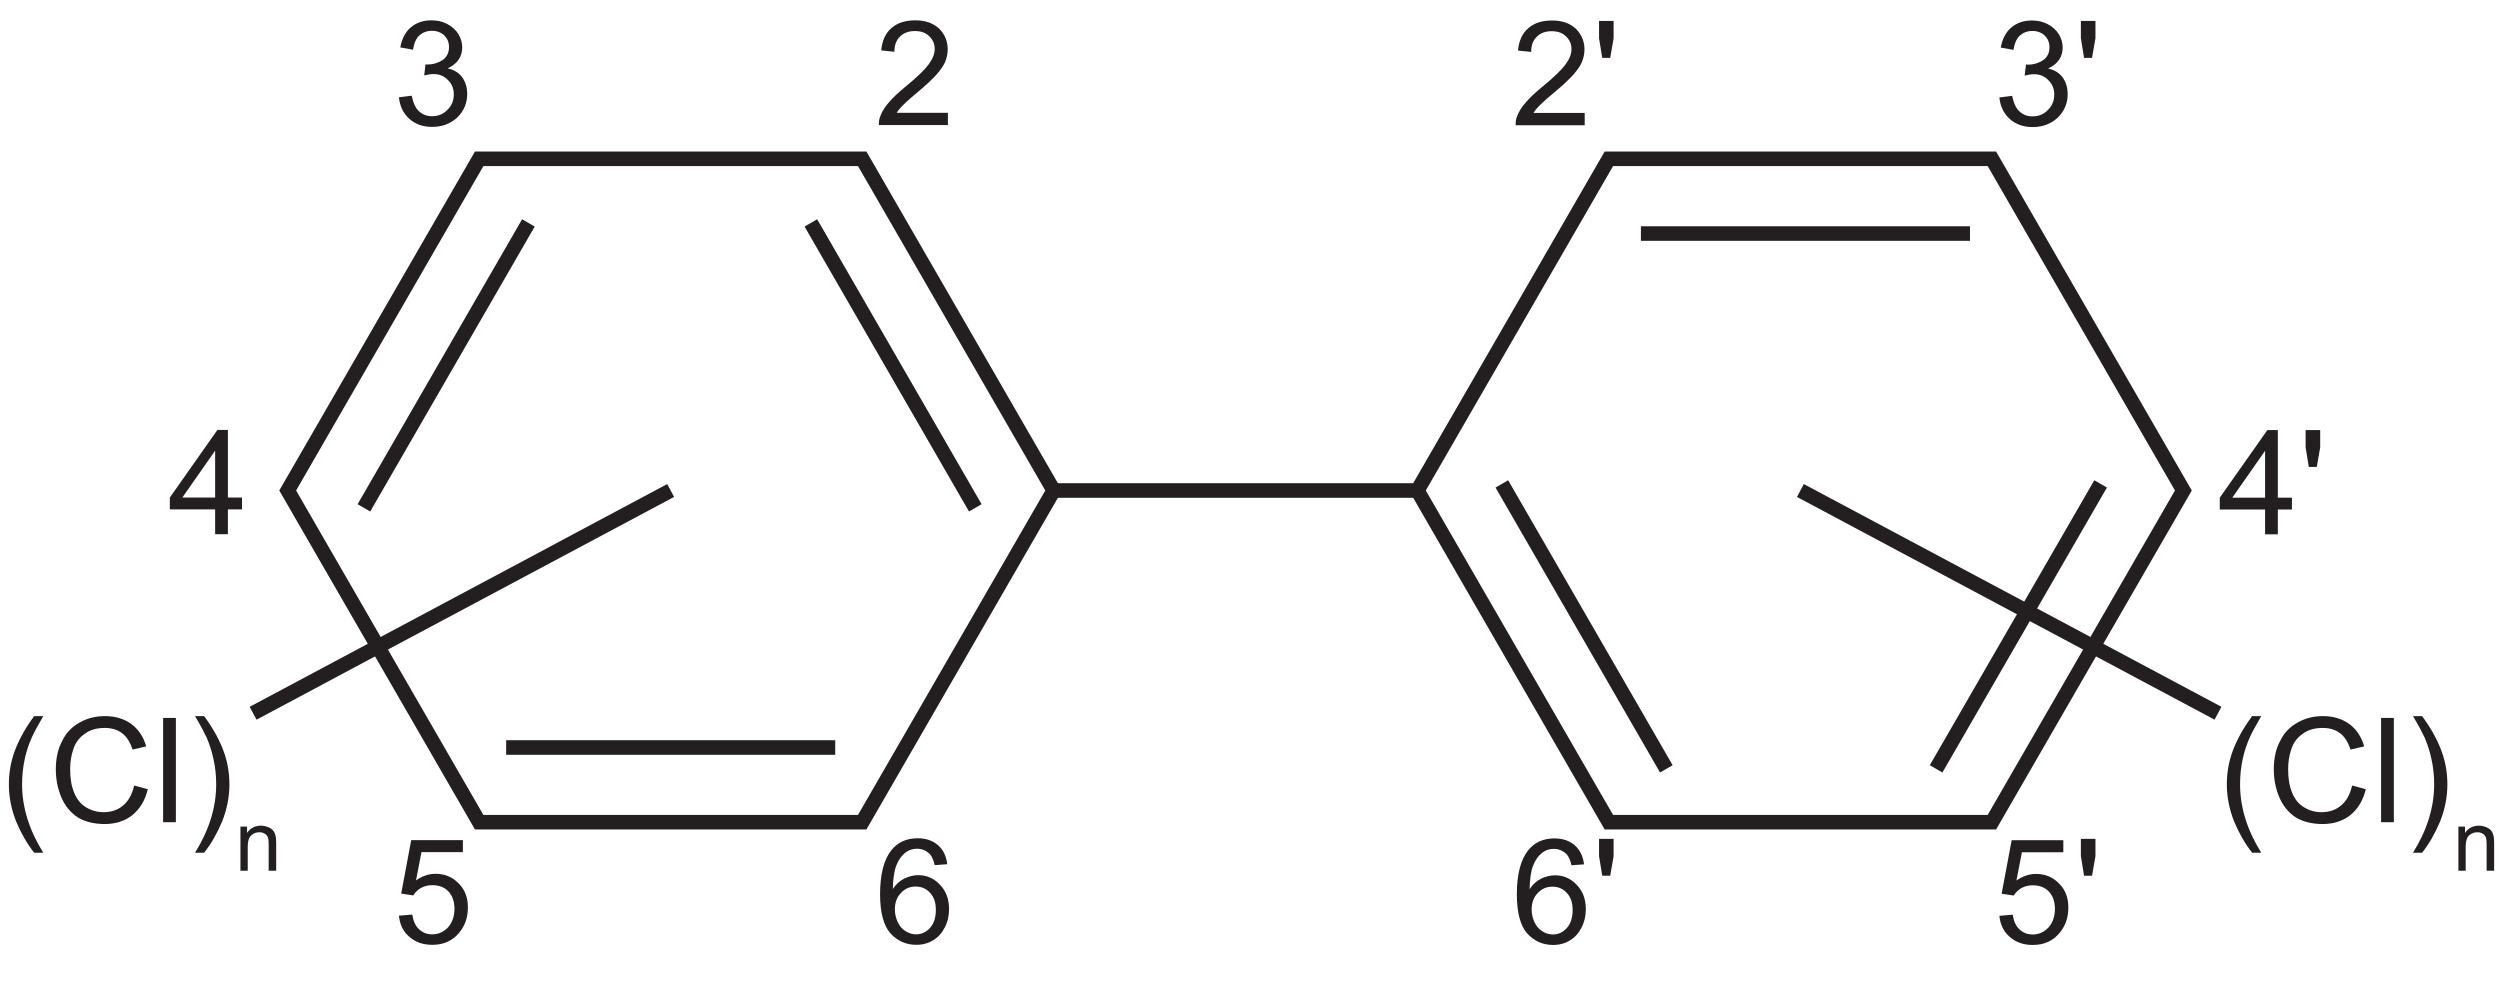 <?xml version="1.0" encoding="UTF-8"?>
<svg xmlns="http://www.w3.org/2000/svg" xmlns:xlink="http://www.w3.org/1999/xlink" width="171.56" height="67.97" viewBox="0 0 171.56 67.97">
<defs>
<g>
<g id="glyph-0-0">
<path d="M 2.969 2.094 C 2 0.547 1.516 -1.031 1.516 -2.594 C 1.516 -3.203 1.578 -3.812 1.719 -4.438 C 1.828 -4.906 1.984 -5.375 2.188 -5.828 C 2.312 -6.125 2.578 -6.594 2.969 -7.281 L 2.344 -7.281 C 1.734 -6.453 1.281 -5.641 0.984 -4.812 C 0.734 -4.109 0.609 -3.375 0.609 -2.594 C 0.609 -1.719 0.781 -0.875 1.109 -0.047 C 1.453 0.766 1.859 1.484 2.344 2.094 Z M 2.969 2.094 "/>
</g>
<g id="glyph-0-1">
<path d="M 5.125 -1.156 C 4.766 -0.844 4.312 -0.688 3.781 -0.688 C 3.344 -0.688 2.938 -0.797 2.562 -1.031 C 2.203 -1.25 1.922 -1.594 1.75 -2.047 C 1.562 -2.5 1.484 -3.031 1.484 -3.641 C 1.484 -4.109 1.547 -4.562 1.703 -5.016 C 1.844 -5.453 2.109 -5.812 2.484 -6.062 C 2.844 -6.344 3.312 -6.469 3.859 -6.469 C 4.344 -6.469 4.734 -6.344 5.047 -6.109 C 5.359 -5.875 5.594 -5.5 5.766 -4.984 L 6.703 -5.203 C 6.516 -5.859 6.172 -6.375 5.688 -6.734 C 5.188 -7.094 4.594 -7.281 3.875 -7.281 C 3.234 -7.281 2.672 -7.141 2.141 -6.844 C 1.625 -6.562 1.203 -6.141 0.938 -5.578 C 0.641 -5.031 0.5 -4.375 0.5 -3.625 C 0.5 -2.953 0.625 -2.312 0.875 -1.719 C 1.125 -1.125 1.5 -0.672 1.984 -0.344 C 2.453 -0.047 3.094 0.125 3.859 0.125 C 4.594 0.125 5.234 -0.078 5.75 -0.484 C 6.266 -0.906 6.625 -1.484 6.812 -2.266 L 5.875 -2.516 C 5.734 -1.906 5.484 -1.453 5.125 -1.156 Z M 5.125 -1.156 "/>
</g>
<g id="glyph-0-2">
<path d="M 1.516 0 L 1.516 -7.156 L 0.641 -7.156 L 0.641 0 Z M 1.516 0 "/>
</g>
<g id="glyph-0-3">
<path d="M 2.469 -0.047 C 2.797 -0.875 2.969 -1.719 2.969 -2.594 C 2.969 -3.375 2.844 -4.109 2.594 -4.812 C 2.297 -5.641 1.844 -6.453 1.234 -7.281 L 0.609 -7.281 C 1.016 -6.594 1.266 -6.109 1.406 -5.812 C 1.594 -5.375 1.75 -4.906 1.859 -4.406 C 2 -3.812 2.062 -3.203 2.062 -2.594 C 2.062 -1.031 1.578 0.547 0.609 2.094 L 1.234 2.094 C 1.719 1.484 2.125 0.766 2.469 -0.047 Z M 2.469 -0.047 "/>
</g>
<g id="glyph-0-4">
<path d="M 1.516 -0.844 C 1.609 -1 1.734 -1.156 1.891 -1.312 C 2.047 -1.469 2.375 -1.781 2.906 -2.219 C 3.547 -2.75 3.984 -3.172 4.266 -3.484 C 4.531 -3.797 4.734 -4.078 4.844 -4.344 C 4.953 -4.625 5.016 -4.906 5.016 -5.203 C 5.016 -5.766 4.812 -6.234 4.422 -6.625 C 4.016 -7 3.469 -7.188 2.797 -7.188 C 2.109 -7.188 1.562 -7.016 1.156 -6.656 C 0.75 -6.312 0.516 -5.797 0.453 -5.125 L 1.359 -5.031 C 1.359 -5.484 1.484 -5.828 1.75 -6.078 C 2 -6.328 2.344 -6.453 2.766 -6.453 C 3.172 -6.453 3.5 -6.344 3.75 -6.094 C 4 -5.859 4.125 -5.562 4.125 -5.219 C 4.125 -4.891 3.984 -4.531 3.703 -4.156 C 3.438 -3.797 2.906 -3.281 2.125 -2.641 C 1.625 -2.234 1.25 -1.875 0.984 -1.562 C 0.703 -1.25 0.516 -0.938 0.391 -0.609 C 0.312 -0.422 0.281 -0.203 0.297 0 L 5.031 0 L 5.031 -0.844 Z M 1.516 -0.844 "/>
</g>
<g id="glyph-0-5">
<path d="M 1.125 -0.438 C 1.547 -0.062 2.062 0.125 2.703 0.125 C 3.391 0.125 3.969 -0.094 4.438 -0.531 C 4.875 -0.969 5.109 -1.5 5.109 -2.125 C 5.109 -2.594 4.984 -2.969 4.766 -3.281 C 4.531 -3.594 4.203 -3.797 3.766 -3.891 C 4.094 -4.047 4.344 -4.234 4.516 -4.484 C 4.688 -4.734 4.766 -5.031 4.766 -5.328 C 4.766 -5.656 4.672 -5.969 4.5 -6.25 C 4.312 -6.547 4.062 -6.766 3.734 -6.938 C 3.406 -7.109 3.062 -7.188 2.656 -7.188 C 2.094 -7.188 1.625 -7.031 1.234 -6.703 C 0.859 -6.375 0.625 -5.922 0.516 -5.328 L 1.391 -5.172 C 1.453 -5.594 1.594 -5.938 1.828 -6.156 C 2.062 -6.359 2.344 -6.469 2.688 -6.469 C 3.031 -6.469 3.312 -6.359 3.531 -6.156 C 3.75 -5.938 3.859 -5.688 3.859 -5.344 C 3.859 -4.953 3.703 -4.656 3.406 -4.453 C 3.109 -4.266 2.766 -4.156 2.406 -4.156 C 2.359 -4.156 2.312 -4.156 2.25 -4.172 L 2.156 -3.406 C 2.406 -3.469 2.609 -3.5 2.781 -3.5 C 3.188 -3.5 3.516 -3.375 3.781 -3.094 C 4.047 -2.844 4.188 -2.516 4.188 -2.109 C 4.188 -1.688 4.047 -1.328 3.75 -1.047 C 3.469 -0.75 3.125 -0.609 2.703 -0.609 C 2.344 -0.609 2.047 -0.719 1.812 -0.938 C 1.562 -1.156 1.406 -1.516 1.297 -2.016 L 0.422 -1.906 C 0.484 -1.297 0.719 -0.812 1.125 -0.438 Z M 1.125 -0.438 "/>
</g>
<g id="glyph-0-6">
<path d="M 4.109 0 L 4.109 -1.703 L 5.078 -1.703 L 5.078 -2.516 L 4.109 -2.516 L 4.109 -7.156 L 3.391 -7.156 L 0.125 -2.516 L 0.125 -1.703 L 3.234 -1.703 L 3.234 0 Z M 0.984 -2.516 L 3.234 -5.734 L 3.234 -2.516 Z M 0.984 -2.516 "/>
</g>
<g id="glyph-0-7">
<path d="M 1.125 -0.438 C 1.547 -0.062 2.062 0.125 2.719 0.125 C 3.516 0.125 4.141 -0.172 4.594 -0.75 C 4.969 -1.219 5.156 -1.781 5.156 -2.438 C 5.156 -3.109 4.953 -3.672 4.516 -4.094 C 4.094 -4.531 3.562 -4.75 2.938 -4.75 C 2.469 -4.75 2.016 -4.594 1.594 -4.297 L 1.969 -6.234 L 4.812 -6.234 L 4.812 -7.062 L 1.266 -7.062 L 0.578 -3.391 L 1.406 -3.266 C 1.547 -3.484 1.719 -3.656 1.938 -3.781 C 2.172 -3.906 2.422 -3.969 2.703 -3.969 C 3.172 -3.969 3.547 -3.828 3.812 -3.547 C 4.094 -3.25 4.234 -2.844 4.234 -2.344 C 4.234 -1.812 4.078 -1.406 3.797 -1.078 C 3.5 -0.766 3.141 -0.594 2.719 -0.594 C 2.359 -0.594 2.062 -0.703 1.812 -0.938 C 1.562 -1.156 1.406 -1.5 1.344 -1.953 L 0.422 -1.875 C 0.484 -1.281 0.703 -0.797 1.125 -0.438 Z M 1.125 -0.438 "/>
</g>
<g id="glyph-0-8">
<path d="M 4.344 -6.719 C 3.984 -7.031 3.516 -7.188 2.953 -7.188 C 2.203 -7.188 1.594 -6.922 1.156 -6.375 C 0.641 -5.734 0.375 -4.734 0.375 -3.344 C 0.375 -2.109 0.609 -1.234 1.062 -0.688 C 1.547 -0.156 2.125 0.125 2.875 0.125 C 3.297 0.125 3.688 0.016 4.016 -0.188 C 4.359 -0.391 4.625 -0.688 4.812 -1.062 C 5.016 -1.453 5.109 -1.875 5.109 -2.328 C 5.109 -3.016 4.906 -3.562 4.484 -4 C 4.078 -4.438 3.578 -4.656 2.984 -4.656 C 2.656 -4.656 2.328 -4.562 2.031 -4.422 C 1.719 -4.266 1.453 -4.016 1.25 -3.703 C 1.266 -4.406 1.344 -4.969 1.5 -5.344 C 1.656 -5.734 1.875 -6.031 2.156 -6.234 C 2.375 -6.391 2.625 -6.469 2.906 -6.469 C 3.25 -6.469 3.547 -6.344 3.797 -6.094 C 3.938 -5.938 4.047 -5.688 4.125 -5.344 L 4.984 -5.406 C 4.922 -5.969 4.703 -6.406 4.344 -6.719 Z M 1.812 -3.438 C 2.078 -3.734 2.422 -3.875 2.812 -3.875 C 3.219 -3.875 3.547 -3.734 3.812 -3.438 C 4.078 -3.156 4.203 -2.766 4.203 -2.266 C 4.203 -1.766 4.078 -1.344 3.812 -1.047 C 3.547 -0.75 3.234 -0.594 2.844 -0.594 C 2.594 -0.594 2.344 -0.672 2.125 -0.812 C 1.891 -0.953 1.703 -1.172 1.578 -1.453 C 1.453 -1.734 1.391 -2.016 1.391 -2.312 C 1.391 -2.781 1.531 -3.156 1.812 -3.438 Z M 1.812 -3.438 "/>
</g>
<g id="glyph-0-9">
<path d="M 1.219 -4.625 L 1.453 -5.969 L 1.453 -7.156 L 0.453 -7.156 L 0.453 -5.969 L 0.672 -4.625 Z M 1.219 -4.625 "/>
</g>
<g id="glyph-1-0">
<path d="M 0.891 0 L 0.891 -1.656 C 0.891 -2.047 0.984 -2.297 1.141 -2.438 C 1.297 -2.578 1.484 -2.641 1.703 -2.641 C 1.828 -2.641 1.953 -2.609 2.047 -2.547 C 2.156 -2.5 2.219 -2.406 2.266 -2.312 C 2.312 -2.203 2.328 -2.047 2.328 -1.828 L 2.328 0 L 2.844 0 L 2.844 -1.859 C 2.844 -2.094 2.828 -2.266 2.812 -2.359 C 2.781 -2.5 2.734 -2.625 2.656 -2.734 C 2.578 -2.844 2.453 -2.922 2.312 -2.984 C 2.156 -3.047 1.984 -3.094 1.812 -3.094 C 1.391 -3.094 1.062 -2.922 0.844 -2.594 L 0.844 -3.031 L 0.391 -3.031 L 0.391 0 Z M 0.891 0 "/>
</g>
</g>
<clipPath id="clip-0">
<path clip-rule="nonzero" d="M 5 0 L 87 0 L 87 67.969 L 5 67.969 Z M 5 0 "/>
</clipPath>
<clipPath id="clip-1">
<path clip-rule="nonzero" d="M 83 0 L 164 0 L 164 67.969 L 83 67.969 Z M 83 0 "/>
</clipPath>
<clipPath id="clip-2">
<path clip-rule="nonzero" d="M 168 56 L 171.559 56 L 171.559 60 L 168 60 Z M 168 56 "/>
</clipPath>
</defs>
<g clip-path="url(#clip-0)">
<path fill="none" stroke-width="10" stroke-linecap="butt" stroke-linejoin="miter" stroke="rgb(13.73%, 12.16%, 12.549%)" stroke-opacity="1" stroke-miterlimit="10" d="M 328.828 115.481 L 197.422 343.098 L 328.828 570.716 L 591.68 570.716 L 723.086 343.098 L 591.68 115.481 Z M 328.828 115.481 " transform="matrix(0.1, 0, 0, -0.1, 0, 67.97)"/>
</g>
<g clip-path="url(#clip-1)">
<path fill="none" stroke-width="10" stroke-linecap="butt" stroke-linejoin="miter" stroke="rgb(13.73%, 12.16%, 12.549%)" stroke-opacity="1" stroke-miterlimit="10" d="M 1104.062 115.481 L 972.656 343.098 L 1104.062 570.716 L 1366.914 570.716 L 1498.32 343.098 L 1366.914 115.481 Z M 1104.062 115.481 " transform="matrix(0.1, 0, 0, -0.1, 0, 67.97)"/>
</g>
<path fill="none" stroke-width="10" stroke-linecap="butt" stroke-linejoin="miter" stroke="rgb(13.73%, 12.16%, 12.549%)" stroke-opacity="1" stroke-miterlimit="10" d="M 723.086 343.098 L 972.656 343.098 " transform="matrix(0.1, 0, 0, -0.1, 0, 67.97)"/>
<path fill="none" stroke-width="10" stroke-linecap="butt" stroke-linejoin="miter" stroke="rgb(13.73%, 12.16%, 12.549%)" stroke-opacity="1" stroke-miterlimit="10" d="M 173.672 190.247 L 460.234 343.098 " transform="matrix(0.1, 0, 0, -0.1, 0, 67.97)"/>
<path fill="none" stroke-width="10" stroke-linecap="butt" stroke-linejoin="miter" stroke="rgb(13.73%, 12.16%, 12.549%)" stroke-opacity="1" stroke-miterlimit="10" d="M 573.164 166.731 L 347.344 166.731 " transform="matrix(0.1, 0, 0, -0.1, 0, 67.97)"/>
<path fill="none" stroke-width="10" stroke-linecap="butt" stroke-linejoin="miter" stroke="rgb(13.73%, 12.16%, 12.549%)" stroke-opacity="1" stroke-miterlimit="10" d="M 556.445 526.731 L 669.297 331.184 " transform="matrix(0.1, 0, 0, -0.1, 0, 67.97)"/>
<path fill="none" stroke-width="10" stroke-linecap="butt" stroke-linejoin="miter" stroke="rgb(13.73%, 12.16%, 12.549%)" stroke-opacity="1" stroke-miterlimit="10" d="M 249.727 331.184 L 362.617 526.731 " transform="matrix(0.1, 0, 0, -0.1, 0, 67.97)"/>
<path fill="none" stroke-width="10" stroke-linecap="butt" stroke-linejoin="miter" stroke="rgb(13.73%, 12.16%, 12.549%)" stroke-opacity="1" stroke-miterlimit="10" d="M 1030.625 347.63 L 1143.516 152.083 " transform="matrix(0.1, 0, 0, -0.1, 0, 67.97)"/>
<path fill="none" stroke-width="10" stroke-linecap="butt" stroke-linejoin="miter" stroke="rgb(13.73%, 12.16%, 12.549%)" stroke-opacity="1" stroke-miterlimit="10" d="M 1328.633 152.083 L 1441.523 347.63 " transform="matrix(0.1, 0, 0, -0.1, 0, 67.97)"/>
<path fill="none" stroke-width="10" stroke-linecap="butt" stroke-linejoin="miter" stroke="rgb(13.73%, 12.16%, 12.549%)" stroke-opacity="1" stroke-miterlimit="10" d="M 1351.875 519.427 L 1126.055 519.427 " transform="matrix(0.1, 0, 0, -0.1, 0, 67.97)"/>
<path fill="none" stroke-width="10" stroke-linecap="butt" stroke-linejoin="miter" stroke="rgb(13.73%, 12.16%, 12.549%)" stroke-opacity="1" stroke-miterlimit="10" d="M 1522.07 190.247 L 1235.508 343.098 " transform="matrix(0.1, 0, 0, -0.1, 0, 67.97)"/>
<g fill="rgb(13.73%, 12.16%, 12.549%)" fill-opacity="1">
<use xlink:href="#glyph-0-0" x="0" y="56.423"/>
<use xlink:href="#glyph-0-1" x="3.331" y="56.423"/>
<use xlink:href="#glyph-0-2" x="10.553" y="56.423"/>
<use xlink:href="#glyph-0-3" x="12.774" y="56.423"/>
</g>
<g fill="rgb(13.73%, 12.16%, 12.549%)" fill-opacity="1">
<use xlink:href="#glyph-1-0" x="16.109" y="59.754"/>
</g>
<g fill="rgb(13.73%, 12.16%, 12.549%)" fill-opacity="1">
<use xlink:href="#glyph-0-0" x="152.206" y="56.423"/>
<use xlink:href="#glyph-0-1" x="155.537" y="56.423"/>
<use xlink:href="#glyph-0-2" x="162.759" y="56.423"/>
<use xlink:href="#glyph-0-3" x="164.98" y="56.423"/>
</g>
<g clip-path="url(#clip-2)">
<g fill="rgb(13.73%, 12.16%, 12.549%)" fill-opacity="1">
<use xlink:href="#glyph-1-0" x="168.314" y="59.754"/>
</g>
</g>
<g fill="rgb(13.73%, 12.16%, 12.549%)" fill-opacity="1">
<use xlink:href="#glyph-0-4" x="60.019" y="8.583"/>
</g>
<g fill="rgb(13.73%, 12.16%, 12.549%)" fill-opacity="1">
<use xlink:href="#glyph-0-5" x="26.953" y="8.583"/>
</g>
<g fill="rgb(13.73%, 12.16%, 12.549%)" fill-opacity="1">
<use xlink:href="#glyph-0-6" x="11.53" y="36.658"/>
</g>
<g fill="rgb(13.73%, 12.16%, 12.549%)" fill-opacity="1">
<use xlink:href="#glyph-0-7" x="26.953" y="64.713"/>
</g>
<g fill="rgb(13.73%, 12.16%, 12.549%)" fill-opacity="1">
<use xlink:href="#glyph-0-8" x="60.019" y="64.713"/>
</g>
<g fill="rgb(13.73%, 12.16%, 12.549%)" fill-opacity="1">
<use xlink:href="#glyph-0-4" x="103.717" y="8.594"/>
</g>
<g fill="rgb(13.73%, 12.16%, 12.549%)" fill-opacity="1">
<use xlink:href="#glyph-0-9" x="109.28" y="8.594"/>
</g>
<g fill="rgb(13.73%, 12.16%, 12.549%)" fill-opacity="1">
<use xlink:href="#glyph-0-5" x="136.783" y="8.594"/>
</g>
<g fill="rgb(13.73%, 12.16%, 12.549%)" fill-opacity="1">
<use xlink:href="#glyph-0-9" x="142.345" y="8.594"/>
</g>
<g fill="rgb(13.73%, 12.16%, 12.549%)" fill-opacity="1">
<use xlink:href="#glyph-0-6" x="152.205" y="36.668"/>
</g>
<g fill="rgb(13.73%, 12.16%, 12.549%)" fill-opacity="1">
<use xlink:href="#glyph-0-9" x="157.768" y="36.668"/>
</g>
<g fill="rgb(13.73%, 12.16%, 12.549%)" fill-opacity="1">
<use xlink:href="#glyph-0-7" x="136.782" y="64.722"/>
</g>
<g fill="rgb(13.73%, 12.16%, 12.549%)" fill-opacity="1">
<use xlink:href="#glyph-0-9" x="142.345" y="64.722"/>
</g>
<g fill="rgb(13.73%, 12.16%, 12.549%)" fill-opacity="1">
<use xlink:href="#glyph-0-8" x="103.717" y="64.722"/>
</g>
<g fill="rgb(13.73%, 12.16%, 12.549%)" fill-opacity="1">
<use xlink:href="#glyph-0-9" x="109.28" y="64.722"/>
</g>
</svg>
